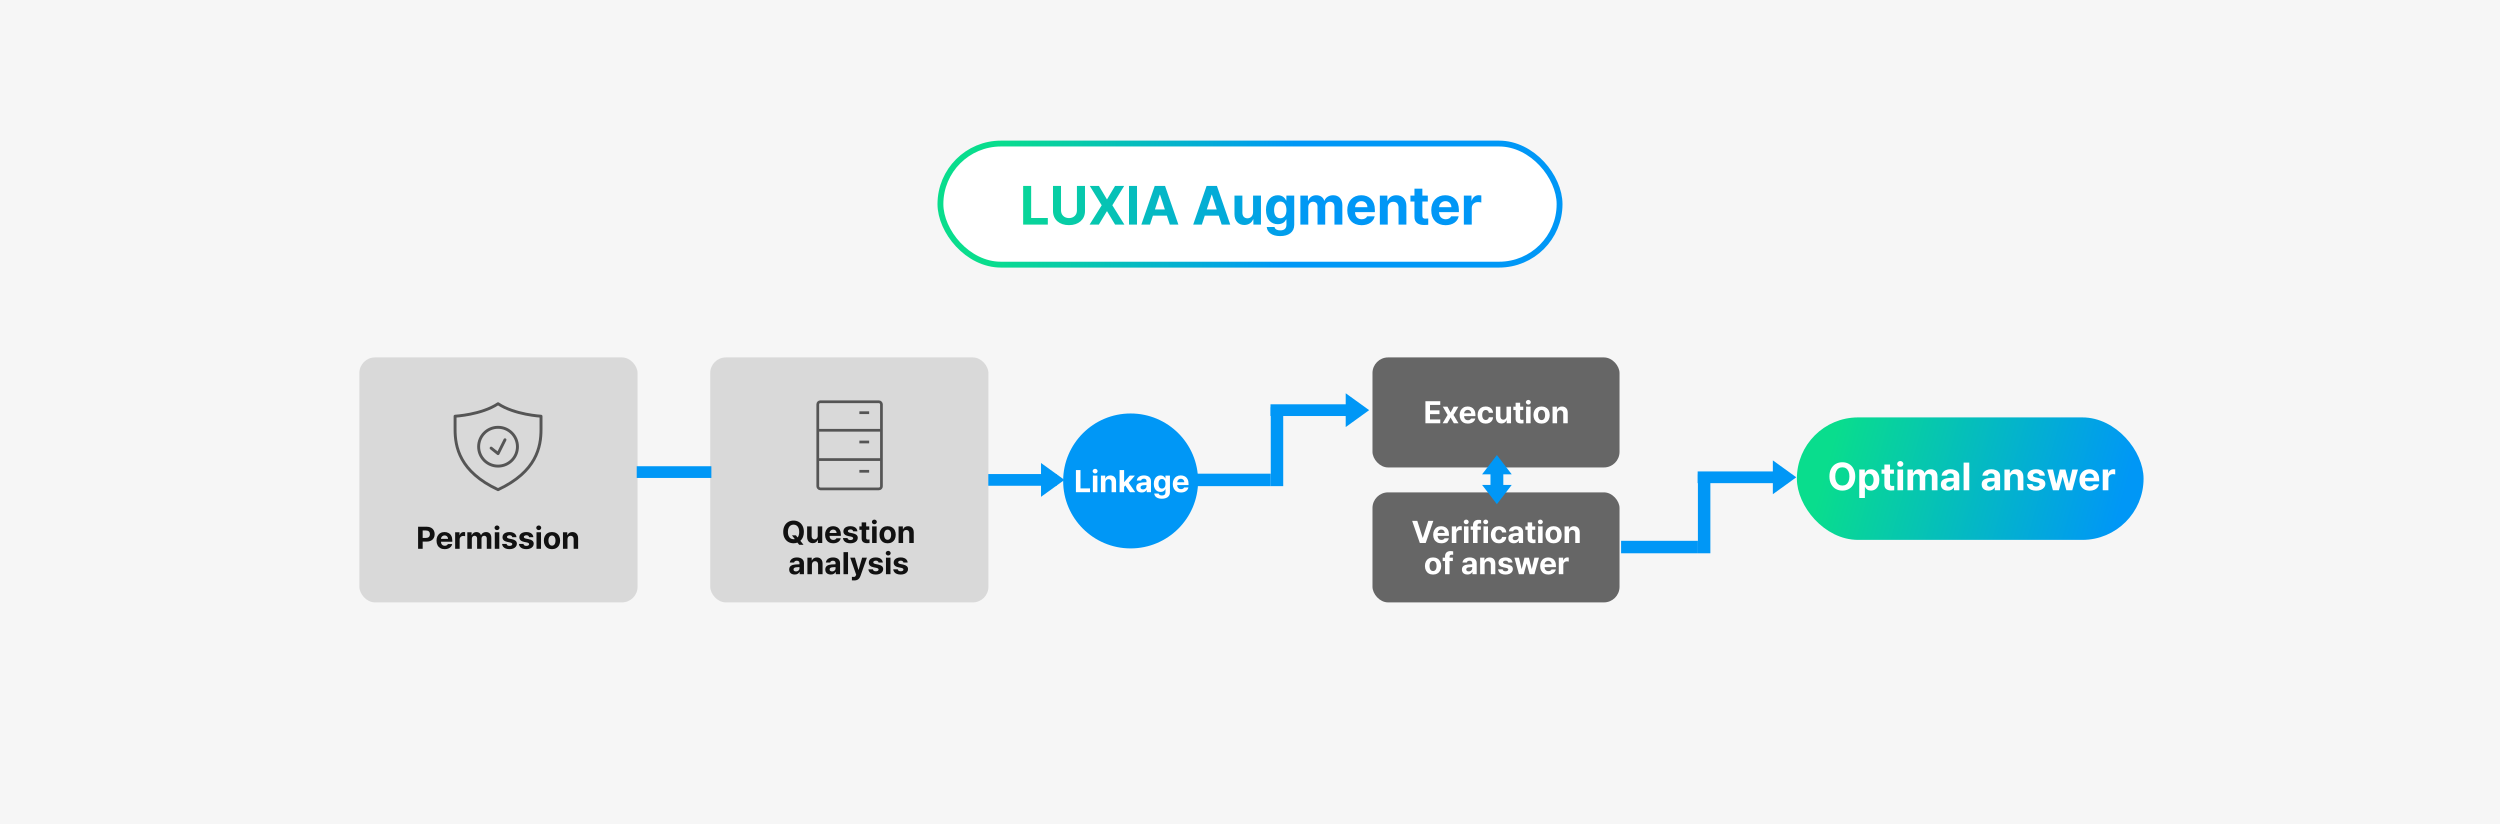 <svg width="1280" height="422" viewBox="0 0 1280 422" fill="none" xmlns="http://www.w3.org/2000/svg">
<rect width="1280" height="422" fill="#F6F6F6"/>
<rect x="702.713" y="183" width="126.49" height="56.336" rx="8" fill="#666666"/>
<path d="M729.814 205.401H737.408V207.338H732.158V210.088H737.018V212.026H732.158V214.776H737.424V216.713H729.814V205.401ZM742.689 211.213L744.299 208.229H746.689L744.205 212.463L746.752 216.713H744.377L742.689 213.76L741.033 216.713H738.627L741.158 212.463L738.721 208.229H741.111L742.689 211.213ZM751.533 216.885C750.674 216.885 749.929 216.708 749.299 216.354C748.674 216 748.192 215.495 747.854 214.838C747.515 214.177 747.346 213.401 747.346 212.51C747.346 211.64 747.512 210.875 747.846 210.213C748.184 209.547 748.663 209.031 749.283 208.667C749.903 208.302 750.622 208.12 751.439 208.12C752.2 208.12 752.88 208.281 753.479 208.604C754.083 208.922 754.557 209.403 754.9 210.049C755.249 210.695 755.424 211.484 755.424 212.417V213.073H749.627C749.627 213.495 749.705 213.862 749.861 214.174C750.023 214.487 750.249 214.729 750.541 214.901C750.838 215.068 751.184 215.151 751.58 215.151C751.96 215.151 752.288 215.075 752.564 214.924C752.84 214.768 753.038 214.557 753.158 214.292H755.361C755.252 214.812 755.028 215.268 754.689 215.659C754.351 216.049 753.911 216.351 753.369 216.565C752.833 216.778 752.221 216.885 751.533 216.885ZM753.236 211.62C753.236 211.281 753.161 210.979 753.01 210.713C752.864 210.443 752.658 210.232 752.393 210.081C752.127 209.93 751.825 209.854 751.486 209.854C751.143 209.854 750.83 209.932 750.549 210.088C750.273 210.245 750.051 210.458 749.885 210.729C749.723 211 749.637 211.297 749.627 211.62H753.236ZM760.689 216.885C759.84 216.885 759.101 216.7 758.471 216.331C757.846 215.961 757.367 215.445 757.033 214.784C756.7 214.122 756.533 213.359 756.533 212.495C756.533 211.63 756.7 210.87 757.033 210.213C757.372 209.552 757.854 209.039 758.479 208.674C759.109 208.305 759.846 208.12 760.689 208.12C761.413 208.12 762.054 208.252 762.611 208.518C763.169 208.784 763.606 209.161 763.924 209.651C764.247 210.135 764.424 210.698 764.455 211.338H762.283C762.21 210.906 762.038 210.562 761.768 210.307C761.497 210.047 761.148 209.917 760.721 209.917C760.351 209.917 760.025 210.018 759.744 210.221C759.468 210.419 759.255 210.711 759.104 211.096C758.952 211.482 758.877 211.937 758.877 212.463C758.877 213.005 758.952 213.469 759.104 213.854C759.255 214.239 759.468 214.534 759.744 214.737C760.02 214.94 760.346 215.042 760.721 215.042C761.132 215.042 761.479 214.919 761.76 214.674C762.041 214.43 762.215 214.083 762.283 213.635H764.455C764.419 214.276 764.244 214.841 763.932 215.331C763.619 215.82 763.184 216.203 762.627 216.479C762.075 216.75 761.429 216.885 760.689 216.885ZM771.33 208.229H773.643V216.713H771.424V215.182H771.33C771.127 215.687 770.801 216.088 770.354 216.385C769.911 216.677 769.377 216.823 768.752 216.823C768.184 216.823 767.684 216.695 767.252 216.44C766.825 216.185 766.492 215.818 766.252 215.338C766.012 214.854 765.893 214.286 765.893 213.635V208.229H768.205V213.229C768.205 213.729 768.338 214.127 768.604 214.424C768.874 214.721 769.236 214.87 769.689 214.87C769.981 214.87 770.252 214.802 770.502 214.667C770.752 214.526 770.952 214.323 771.104 214.057C771.255 213.792 771.33 213.474 771.33 213.104V208.229ZM779.908 209.963H778.314V214.104C778.314 214.417 778.382 214.635 778.518 214.76C778.653 214.885 778.851 214.953 779.111 214.963C779.445 214.963 779.752 214.948 780.033 214.917V216.745C779.757 216.797 779.346 216.823 778.799 216.823C777.929 216.823 777.244 216.622 776.744 216.221C776.244 215.82 775.997 215.224 776.002 214.432V209.963H774.83V208.229H776.002V206.198H778.314V208.229H779.908V209.963ZM781.361 208.229H783.674V216.713H781.361V208.229ZM782.518 207.12C782.288 207.12 782.075 207.068 781.877 206.963C781.684 206.854 781.531 206.711 781.416 206.534C781.307 206.351 781.252 206.156 781.252 205.948C781.252 205.734 781.307 205.536 781.416 205.354C781.531 205.172 781.684 205.028 781.877 204.924C782.075 204.815 782.288 204.76 782.518 204.76C782.742 204.76 782.95 204.815 783.143 204.924C783.335 205.028 783.486 205.172 783.596 205.354C783.71 205.536 783.768 205.734 783.768 205.948C783.768 206.156 783.71 206.351 783.596 206.534C783.486 206.711 783.335 206.854 783.143 206.963C782.95 207.068 782.742 207.12 782.518 207.12ZM789.283 216.885C788.439 216.885 787.705 216.703 787.08 216.338C786.455 215.974 785.973 215.461 785.635 214.799C785.296 214.133 785.127 213.364 785.127 212.495C785.127 211.625 785.294 210.859 785.627 210.198C785.965 209.536 786.447 209.026 787.072 208.667C787.702 208.302 788.439 208.12 789.283 208.12C790.127 208.12 790.864 208.302 791.494 208.667C792.124 209.026 792.609 209.536 792.947 210.198C793.286 210.859 793.455 211.625 793.455 212.495C793.455 213.364 793.286 214.133 792.947 214.799C792.609 215.461 792.124 215.974 791.494 216.338C790.864 216.703 790.127 216.885 789.283 216.885ZM789.299 215.088C789.684 215.088 790.012 214.979 790.283 214.76C790.554 214.536 790.757 214.229 790.893 213.838C791.028 213.448 791.096 213 791.096 212.495C791.096 211.989 791.028 211.542 790.893 211.151C790.757 210.755 790.554 210.445 790.283 210.221C790.012 209.997 789.684 209.885 789.299 209.885C788.908 209.885 788.575 209.997 788.299 210.221C788.028 210.445 787.822 210.755 787.682 211.151C787.541 211.542 787.471 211.989 787.471 212.495C787.471 212.995 787.541 213.443 787.682 213.838C787.822 214.229 788.028 214.536 788.299 214.76C788.575 214.979 788.908 215.088 789.299 215.088ZM797.221 216.713H794.908V208.229H797.111V209.713H797.205C797.403 209.213 797.723 208.823 798.166 208.542C798.609 208.26 799.137 208.12 799.752 208.12C800.34 208.12 800.856 208.247 801.299 208.502C801.742 208.758 802.083 209.127 802.322 209.612C802.562 210.091 802.679 210.656 802.674 211.307V216.713H800.377V211.713C800.377 211.193 800.242 210.784 799.971 210.487C799.7 210.19 799.325 210.042 798.846 210.042C798.351 210.042 797.955 210.198 797.658 210.51C797.367 210.823 797.221 211.255 797.221 211.807V216.713Z" fill="white"/>
<rect x="702.713" y="252.091" width="126.49" height="56.336" rx="8" fill="#666666"/>
<path d="M728.4 275.312H728.51L731.275 266.688H733.869L729.963 278H726.947L723.025 266.688H725.65L728.4 275.312ZM737.979 278.172C737.119 278.172 736.374 277.995 735.744 277.641C735.119 277.286 734.637 276.781 734.299 276.125C733.96 275.464 733.791 274.688 733.791 273.797C733.791 272.927 733.958 272.161 734.291 271.5C734.63 270.833 735.109 270.318 735.729 269.953C736.348 269.589 737.067 269.406 737.885 269.406C738.645 269.406 739.325 269.568 739.924 269.891C740.528 270.208 741.002 270.69 741.346 271.336C741.695 271.982 741.869 272.771 741.869 273.703V274.359H736.072C736.072 274.781 736.15 275.148 736.307 275.461C736.468 275.773 736.695 276.016 736.986 276.188C737.283 276.354 737.63 276.438 738.025 276.438C738.406 276.438 738.734 276.362 739.01 276.211C739.286 276.055 739.484 275.844 739.604 275.578H741.807C741.697 276.099 741.473 276.555 741.135 276.945C740.796 277.336 740.356 277.638 739.814 277.852C739.278 278.065 738.666 278.172 737.979 278.172ZM739.682 272.906C739.682 272.568 739.606 272.266 739.455 272C739.309 271.729 739.104 271.518 738.838 271.367C738.572 271.216 738.27 271.141 737.932 271.141C737.588 271.141 737.275 271.219 736.994 271.375C736.718 271.531 736.497 271.745 736.33 272.016C736.169 272.286 736.083 272.583 736.072 272.906H739.682ZM743.322 269.516H745.557V270.984H745.65C745.801 270.469 746.059 270.076 746.424 269.805C746.788 269.529 747.213 269.391 747.697 269.391C747.963 269.391 748.208 269.417 748.432 269.469V271.531C748.317 271.5 748.163 271.471 747.971 271.445C747.778 271.419 747.604 271.406 747.447 271.406C747.104 271.406 746.794 271.482 746.518 271.633C746.242 271.784 746.025 271.995 745.869 272.266C745.713 272.531 745.635 272.833 745.635 273.172V278H743.322V269.516ZM749.557 269.516H751.869V278H749.557V269.516ZM750.713 268.406C750.484 268.406 750.27 268.354 750.072 268.25C749.88 268.141 749.726 267.997 749.611 267.82C749.502 267.638 749.447 267.443 749.447 267.234C749.447 267.021 749.502 266.823 749.611 266.641C749.726 266.458 749.88 266.315 750.072 266.211C750.27 266.102 750.484 266.047 750.713 266.047C750.937 266.047 751.145 266.102 751.338 266.211C751.531 266.315 751.682 266.458 751.791 266.641C751.906 266.823 751.963 267.021 751.963 267.234C751.963 267.443 751.906 267.638 751.791 267.82C751.682 267.997 751.531 268.141 751.338 268.25C751.145 268.354 750.937 268.406 750.713 268.406ZM758.182 271.25H756.494V278H754.182V271.25H752.979V269.516H754.182V268.875C754.182 268 754.429 267.328 754.924 266.859C755.419 266.391 756.098 266.156 756.963 266.156C757.473 266.156 757.932 266.203 758.338 266.297V268.047C758.01 268.016 757.775 268 757.635 268C757.255 268 756.968 268.081 756.775 268.242C756.588 268.404 756.494 268.656 756.494 269V269.516H758.182V271.25ZM759.541 269.516H761.854V278H759.541V269.516ZM760.697 268.406C760.468 268.406 760.255 268.354 760.057 268.25C759.864 268.141 759.71 267.997 759.596 267.82C759.486 267.638 759.432 267.443 759.432 267.234C759.432 267.021 759.486 266.823 759.596 266.641C759.71 266.458 759.864 266.315 760.057 266.211C760.255 266.102 760.468 266.047 760.697 266.047C760.921 266.047 761.13 266.102 761.322 266.211C761.515 266.315 761.666 266.458 761.775 266.641C761.89 266.823 761.947 267.021 761.947 267.234C761.947 267.443 761.89 267.638 761.775 267.82C761.666 267.997 761.515 268.141 761.322 268.25C761.13 268.354 760.921 268.406 760.697 268.406ZM767.463 278.172C766.614 278.172 765.874 277.987 765.244 277.617C764.619 277.247 764.14 276.732 763.807 276.07C763.473 275.409 763.307 274.646 763.307 273.781C763.307 272.917 763.473 272.156 763.807 271.5C764.145 270.839 764.627 270.326 765.252 269.961C765.882 269.591 766.619 269.406 767.463 269.406C768.187 269.406 768.827 269.539 769.385 269.805C769.942 270.07 770.38 270.448 770.697 270.938C771.02 271.422 771.197 271.984 771.229 272.625H769.057C768.984 272.193 768.812 271.849 768.541 271.594C768.27 271.333 767.921 271.203 767.494 271.203C767.124 271.203 766.799 271.305 766.518 271.508C766.242 271.706 766.028 271.997 765.877 272.383C765.726 272.768 765.65 273.224 765.65 273.75C765.65 274.292 765.726 274.755 765.877 275.141C766.028 275.526 766.242 275.82 766.518 276.023C766.794 276.227 767.119 276.328 767.494 276.328C767.906 276.328 768.252 276.206 768.533 275.961C768.814 275.716 768.989 275.37 769.057 274.922H771.229C771.192 275.562 771.018 276.128 770.705 276.617C770.393 277.107 769.958 277.49 769.4 277.766C768.848 278.036 768.202 278.172 767.463 278.172ZM772.26 275.625C772.26 274.75 772.554 274.109 773.143 273.703C773.731 273.297 774.489 273.068 775.416 273.016C775.989 272.979 776.692 272.943 777.525 272.906V272.219C777.515 271.865 777.393 271.589 777.158 271.391C776.924 271.193 776.593 271.094 776.166 271.094C775.781 271.094 775.465 271.177 775.221 271.344C774.976 271.51 774.822 271.74 774.76 272.031H772.557C772.604 271.531 772.775 271.083 773.072 270.688C773.374 270.292 773.794 269.979 774.33 269.75C774.867 269.521 775.499 269.406 776.229 269.406C776.874 269.406 777.468 269.508 778.01 269.711C778.557 269.914 778.994 270.232 779.322 270.664C779.656 271.091 779.822 271.63 779.822 272.281V278H777.635V276.828H777.572C777.348 277.24 777.028 277.565 776.611 277.805C776.2 278.039 775.692 278.156 775.088 278.156C774.536 278.156 774.046 278.062 773.619 277.875C773.197 277.682 772.864 277.396 772.619 277.016C772.38 276.635 772.26 276.172 772.26 275.625ZM774.479 275.562C774.479 275.88 774.593 276.128 774.822 276.305C775.057 276.477 775.364 276.562 775.744 276.562C776.088 276.562 776.395 276.492 776.666 276.352C776.942 276.211 777.156 276.018 777.307 275.773C777.458 275.529 777.531 275.26 777.525 274.969V274.352C777.281 274.357 776.979 274.37 776.619 274.391C776.26 274.411 775.984 274.432 775.791 274.453C775.385 274.495 775.064 274.609 774.83 274.797C774.596 274.984 774.479 275.24 774.479 275.562ZM786.057 271.25H784.463V275.391C784.463 275.703 784.531 275.922 784.666 276.047C784.801 276.172 784.999 276.24 785.26 276.25C785.593 276.25 785.9 276.234 786.182 276.203V278.031C785.906 278.083 785.494 278.109 784.947 278.109C784.077 278.109 783.393 277.909 782.893 277.508C782.393 277.107 782.145 276.51 782.15 275.719V271.25H780.979V269.516H782.15V267.484H784.463V269.516H786.057V271.25ZM787.51 269.516H789.822V278H787.51V269.516ZM788.666 268.406C788.437 268.406 788.223 268.354 788.025 268.25C787.833 268.141 787.679 267.997 787.564 267.82C787.455 267.638 787.4 267.443 787.4 267.234C787.4 267.021 787.455 266.823 787.564 266.641C787.679 266.458 787.833 266.315 788.025 266.211C788.223 266.102 788.437 266.047 788.666 266.047C788.89 266.047 789.098 266.102 789.291 266.211C789.484 266.315 789.635 266.458 789.744 266.641C789.859 266.823 789.916 267.021 789.916 267.234C789.916 267.443 789.859 267.638 789.744 267.82C789.635 267.997 789.484 268.141 789.291 268.25C789.098 268.354 788.89 268.406 788.666 268.406ZM795.432 278.172C794.588 278.172 793.854 277.99 793.229 277.625C792.604 277.26 792.122 276.747 791.783 276.086C791.445 275.419 791.275 274.651 791.275 273.781C791.275 272.911 791.442 272.146 791.775 271.484C792.114 270.823 792.596 270.312 793.221 269.953C793.851 269.589 794.588 269.406 795.432 269.406C796.275 269.406 797.012 269.589 797.643 269.953C798.273 270.312 798.757 270.823 799.096 271.484C799.434 272.146 799.604 272.911 799.604 273.781C799.604 274.651 799.434 275.419 799.096 276.086C798.757 276.747 798.273 277.26 797.643 277.625C797.012 277.99 796.275 278.172 795.432 278.172ZM795.447 276.375C795.833 276.375 796.161 276.266 796.432 276.047C796.702 275.823 796.906 275.516 797.041 275.125C797.176 274.734 797.244 274.286 797.244 273.781C797.244 273.276 797.176 272.828 797.041 272.438C796.906 272.042 796.702 271.732 796.432 271.508C796.161 271.284 795.833 271.172 795.447 271.172C795.057 271.172 794.723 271.284 794.447 271.508C794.176 271.732 793.971 272.042 793.83 272.438C793.689 272.828 793.619 273.276 793.619 273.781C793.619 274.281 793.689 274.729 793.83 275.125C793.971 275.516 794.176 275.823 794.447 276.047C794.723 276.266 795.057 276.375 795.447 276.375ZM803.369 278H801.057V269.516H803.26V271H803.354C803.551 270.5 803.872 270.109 804.314 269.828C804.757 269.547 805.286 269.406 805.9 269.406C806.489 269.406 807.005 269.534 807.447 269.789C807.89 270.044 808.231 270.414 808.471 270.898C808.71 271.378 808.827 271.943 808.822 272.594V278H806.525V273C806.525 272.479 806.39 272.07 806.119 271.773C805.848 271.477 805.473 271.328 804.994 271.328C804.499 271.328 804.104 271.484 803.807 271.797C803.515 272.109 803.369 272.542 803.369 273.094V278ZM733.721 294.172C732.877 294.172 732.143 293.99 731.518 293.625C730.893 293.26 730.411 292.747 730.072 292.086C729.734 291.419 729.564 290.651 729.564 289.781C729.564 288.911 729.731 288.146 730.064 287.484C730.403 286.823 730.885 286.312 731.51 285.953C732.14 285.589 732.877 285.406 733.721 285.406C734.564 285.406 735.301 285.589 735.932 285.953C736.562 286.312 737.046 286.823 737.385 287.484C737.723 288.146 737.893 288.911 737.893 289.781C737.893 290.651 737.723 291.419 737.385 292.086C737.046 292.747 736.562 293.26 735.932 293.625C735.301 293.99 734.564 294.172 733.721 294.172ZM733.736 292.375C734.122 292.375 734.45 292.266 734.721 292.047C734.992 291.823 735.195 291.516 735.33 291.125C735.465 290.734 735.533 290.286 735.533 289.781C735.533 289.276 735.465 288.828 735.33 288.438C735.195 288.042 734.992 287.732 734.721 287.508C734.45 287.284 734.122 287.172 733.736 287.172C733.346 287.172 733.012 287.284 732.736 287.508C732.465 287.732 732.26 288.042 732.119 288.438C731.979 288.828 731.908 289.276 731.908 289.781C731.908 290.281 731.979 290.729 732.119 291.125C732.26 291.516 732.465 291.823 732.736 292.047C733.012 292.266 733.346 292.375 733.736 292.375ZM743.861 287.25H742.174V294H739.861V287.25H738.658V285.516H739.861V284.875C739.861 284 740.109 283.328 740.604 282.859C741.098 282.391 741.778 282.156 742.643 282.156C743.153 282.156 743.611 282.203 744.018 282.297V284.047C743.689 284.016 743.455 284 743.314 284C742.934 284 742.648 284.081 742.455 284.242C742.268 284.404 742.174 284.656 742.174 285V285.516H743.861V287.25ZM748.502 291.625C748.502 290.75 748.796 290.109 749.385 289.703C749.973 289.297 750.731 289.068 751.658 289.016C752.231 288.979 752.934 288.943 753.768 288.906V288.219C753.757 287.865 753.635 287.589 753.4 287.391C753.166 287.193 752.835 287.094 752.408 287.094C752.023 287.094 751.708 287.177 751.463 287.344C751.218 287.51 751.064 287.74 751.002 288.031H748.799C748.846 287.531 749.018 287.083 749.314 286.688C749.617 286.292 750.036 285.979 750.572 285.75C751.109 285.521 751.742 285.406 752.471 285.406C753.117 285.406 753.71 285.508 754.252 285.711C754.799 285.914 755.236 286.232 755.564 286.664C755.898 287.091 756.064 287.63 756.064 288.281V294H753.877V292.828H753.814C753.59 293.24 753.27 293.565 752.854 293.805C752.442 294.039 751.934 294.156 751.33 294.156C750.778 294.156 750.288 294.062 749.861 293.875C749.439 293.682 749.106 293.396 748.861 293.016C748.622 292.635 748.502 292.172 748.502 291.625ZM750.721 291.562C750.721 291.88 750.835 292.128 751.064 292.305C751.299 292.477 751.606 292.562 751.986 292.562C752.33 292.562 752.637 292.492 752.908 292.352C753.184 292.211 753.398 292.018 753.549 291.773C753.7 291.529 753.773 291.26 753.768 290.969V290.352C753.523 290.357 753.221 290.37 752.861 290.391C752.502 290.411 752.226 290.432 752.033 290.453C751.627 290.495 751.307 290.609 751.072 290.797C750.838 290.984 750.721 291.24 750.721 291.562ZM760.143 294H757.83V285.516H760.033V287H760.127C760.325 286.5 760.645 286.109 761.088 285.828C761.531 285.547 762.059 285.406 762.674 285.406C763.262 285.406 763.778 285.534 764.221 285.789C764.663 286.044 765.005 286.414 765.244 286.898C765.484 287.378 765.601 287.943 765.596 288.594V294H763.299V289C763.299 288.479 763.163 288.07 762.893 287.773C762.622 287.477 762.247 287.328 761.768 287.328C761.273 287.328 760.877 287.484 760.58 287.797C760.288 288.109 760.143 288.542 760.143 289.094V294ZM772.236 288.031C772.189 287.734 772.041 287.497 771.791 287.32C771.541 287.138 771.226 287.047 770.846 287.047C770.596 287.047 770.369 287.086 770.166 287.164C769.968 287.237 769.812 287.341 769.697 287.477C769.583 287.607 769.528 287.755 769.533 287.922C769.518 288.323 769.882 288.604 770.627 288.766L772.143 289.078C772.965 289.25 773.577 289.523 773.979 289.898C774.385 290.273 774.59 290.766 774.596 291.375C774.59 291.927 774.429 292.414 774.111 292.836C773.799 293.258 773.359 293.586 772.791 293.82C772.223 294.055 771.57 294.172 770.83 294.172C770.075 294.172 769.421 294.065 768.869 293.852C768.317 293.633 767.882 293.323 767.564 292.922C767.252 292.516 767.064 292.036 767.002 291.484H769.33C769.382 291.818 769.538 292.07 769.799 292.242C770.059 292.414 770.403 292.5 770.83 292.5C771.252 292.5 771.59 292.419 771.846 292.258C772.106 292.096 772.236 291.88 772.236 291.609C772.236 291.391 772.143 291.214 771.955 291.078C771.773 290.938 771.481 290.823 771.08 290.734L769.674 290.453C768.872 290.297 768.262 290.013 767.846 289.602C767.429 289.19 767.226 288.672 767.236 288.047C767.231 287.51 767.374 287.044 767.666 286.648C767.958 286.247 768.374 285.94 768.916 285.727C769.458 285.513 770.09 285.406 770.814 285.406C771.518 285.406 772.132 285.513 772.658 285.727C773.184 285.94 773.596 286.245 773.893 286.641C774.195 287.031 774.367 287.495 774.408 288.031H772.236ZM775.377 285.516H777.721L779.049 291.25H779.127L780.518 285.516H782.814L784.221 291.219H784.299L785.611 285.516H787.955L785.627 294H783.189L781.721 288.609H781.611L780.143 294H777.689L775.377 285.516ZM792.752 294.172C791.893 294.172 791.148 293.995 790.518 293.641C789.893 293.286 789.411 292.781 789.072 292.125C788.734 291.464 788.564 290.688 788.564 289.797C788.564 288.927 788.731 288.161 789.064 287.5C789.403 286.833 789.882 286.318 790.502 285.953C791.122 285.589 791.84 285.406 792.658 285.406C793.419 285.406 794.098 285.568 794.697 285.891C795.301 286.208 795.775 286.69 796.119 287.336C796.468 287.982 796.643 288.771 796.643 289.703V290.359H790.846C790.846 290.781 790.924 291.148 791.08 291.461C791.242 291.773 791.468 292.016 791.76 292.188C792.057 292.354 792.403 292.438 792.799 292.438C793.179 292.438 793.507 292.362 793.783 292.211C794.059 292.055 794.257 291.844 794.377 291.578H796.58C796.471 292.099 796.247 292.555 795.908 292.945C795.57 293.336 795.13 293.638 794.588 293.852C794.051 294.065 793.439 294.172 792.752 294.172ZM794.455 288.906C794.455 288.568 794.38 288.266 794.229 288C794.083 287.729 793.877 287.518 793.611 287.367C793.346 287.216 793.044 287.141 792.705 287.141C792.361 287.141 792.049 287.219 791.768 287.375C791.492 287.531 791.27 287.745 791.104 288.016C790.942 288.286 790.856 288.583 790.846 288.906H794.455ZM798.096 285.516H800.33V286.984H800.424C800.575 286.469 800.833 286.076 801.197 285.805C801.562 285.529 801.986 285.391 802.471 285.391C802.736 285.391 802.981 285.417 803.205 285.469V287.531C803.09 287.5 802.937 287.471 802.744 287.445C802.551 287.419 802.377 287.406 802.221 287.406C801.877 287.406 801.567 287.482 801.291 287.633C801.015 287.784 800.799 287.995 800.643 288.266C800.486 288.531 800.408 288.833 800.408 289.172V294H798.096V285.516Z" fill="white"/>
<rect x="920" y="213.713" width="177.51" height="62.713" rx="31.357" fill="url(#paint0_linear_301_8301)"/>
<path d="M949.881 243.93C949.881 245.427 949.594 246.726 949.021 247.826C948.449 248.92 947.661 249.757 946.658 250.336C945.662 250.909 944.536 251.195 943.279 251.195C942.016 251.195 940.883 250.906 939.881 250.326C938.878 249.747 938.09 248.91 937.518 247.816C936.945 246.716 936.658 245.421 936.658 243.93C936.658 242.432 936.945 241.137 937.518 240.043C938.09 238.943 938.878 238.106 939.881 237.533C940.883 236.954 942.016 236.664 943.279 236.664C944.536 236.664 945.662 236.954 946.658 237.533C947.661 238.106 948.449 238.943 949.021 240.043C949.594 241.137 949.881 242.432 949.881 243.93ZM946.893 243.93C946.893 242.934 946.743 242.087 946.443 241.391C946.15 240.694 945.734 240.167 945.193 239.809C944.653 239.444 944.015 239.262 943.279 239.262C942.544 239.262 941.902 239.444 941.355 239.809C940.815 240.167 940.395 240.697 940.096 241.4C939.796 242.097 939.646 242.94 939.646 243.93C939.646 244.919 939.796 245.766 940.096 246.469C940.395 247.165 940.815 247.696 941.355 248.061C941.902 248.419 942.544 248.598 943.279 248.598C944.015 248.598 944.653 248.419 945.193 248.061C945.734 247.696 946.15 247.165 946.443 246.469C946.743 245.772 946.893 244.926 946.893 243.93ZM951.932 240.395H954.783V242.172H954.9C955.141 241.638 955.506 241.186 955.994 240.814C956.482 240.443 957.127 240.258 957.928 240.258C958.729 240.258 959.454 240.466 960.105 240.883C960.757 241.293 961.271 241.908 961.648 242.729C962.033 243.542 962.225 244.535 962.225 245.707C962.225 246.853 962.036 247.839 961.658 248.666C961.287 249.486 960.776 250.111 960.125 250.541C959.48 250.964 958.748 251.176 957.928 251.176C957.14 251.176 956.499 250.997 956.004 250.639C955.516 250.274 955.148 249.828 954.9 249.301H954.822V254.984H951.932V240.395ZM954.764 245.688C954.764 246.326 954.852 246.885 955.027 247.367C955.203 247.842 955.46 248.214 955.799 248.48C956.137 248.741 956.541 248.871 957.01 248.871C957.732 248.871 958.289 248.581 958.68 248.002C959.077 247.423 959.275 246.651 959.275 245.688C959.275 244.737 959.077 243.979 958.68 243.412C958.289 242.846 957.732 242.562 957.01 242.562C956.294 242.562 955.74 242.842 955.35 243.402C954.959 243.956 954.764 244.717 954.764 245.688ZM969.686 242.562H967.693V247.738C967.693 248.129 967.778 248.402 967.947 248.559C968.117 248.715 968.364 248.799 968.689 248.812C969.106 248.812 969.49 248.793 969.842 248.754V251.039C969.497 251.104 968.982 251.137 968.299 251.137C967.212 251.137 966.355 250.886 965.73 250.385C965.105 249.883 964.796 249.138 964.803 248.148V242.562H963.338V240.395H964.803V237.855H967.693V240.395H969.686V242.562ZM971.502 240.395H974.393V251H971.502V240.395ZM972.947 239.008C972.661 239.008 972.394 238.943 972.146 238.812C971.906 238.676 971.714 238.497 971.57 238.275C971.434 238.048 971.365 237.803 971.365 237.543C971.365 237.276 971.434 237.029 971.57 236.801C971.714 236.573 971.906 236.394 972.146 236.264C972.394 236.127 972.661 236.059 972.947 236.059C973.227 236.059 973.488 236.127 973.729 236.264C973.969 236.394 974.158 236.573 974.295 236.801C974.438 237.029 974.51 237.276 974.51 237.543C974.51 237.803 974.438 238.048 974.295 238.275C974.158 238.497 973.969 238.676 973.729 238.812C973.488 238.943 973.227 239.008 972.947 239.008ZM976.639 240.395H979.393V242.25H979.51C979.738 241.632 980.109 241.146 980.623 240.795C981.137 240.437 981.749 240.258 982.459 240.258C983.188 240.258 983.807 240.437 984.314 240.795C984.829 241.146 985.174 241.632 985.35 242.25H985.447C985.675 241.638 986.072 241.153 986.639 240.795C987.205 240.437 987.876 240.258 988.65 240.258C989.308 240.258 989.887 240.401 990.389 240.688C990.896 240.967 991.29 241.381 991.57 241.928C991.85 242.468 991.99 243.116 991.99 243.871V251H989.1V244.438C989.1 243.852 988.947 243.406 988.641 243.1C988.341 242.794 987.941 242.641 987.439 242.641C986.899 242.641 986.476 242.813 986.17 243.158C985.87 243.497 985.721 243.949 985.721 244.516V251H982.908V244.359C982.908 243.839 982.758 243.422 982.459 243.109C982.16 242.797 981.762 242.641 981.268 242.641C980.942 242.641 980.646 242.725 980.379 242.895C980.118 243.057 979.91 243.288 979.754 243.588C979.604 243.887 979.529 244.236 979.529 244.633V251H976.639V240.395ZM993.709 248.031C993.709 246.938 994.077 246.137 994.812 245.629C995.548 245.121 996.495 244.835 997.654 244.77C998.37 244.724 999.249 244.678 1000.29 244.633V243.773C1000.28 243.331 1000.12 242.986 999.832 242.738C999.539 242.491 999.126 242.367 998.592 242.367C998.11 242.367 997.716 242.471 997.41 242.68C997.104 242.888 996.912 243.174 996.834 243.539H994.08C994.139 242.914 994.354 242.354 994.725 241.859C995.102 241.365 995.626 240.974 996.297 240.688C996.967 240.401 997.758 240.258 998.67 240.258C999.477 240.258 1000.22 240.385 1000.9 240.639C1001.58 240.893 1002.13 241.29 1002.54 241.83C1002.95 242.364 1003.16 243.038 1003.16 243.852V251H1000.43V249.535H1000.35C1000.07 250.049 999.669 250.456 999.148 250.756C998.634 251.049 997.999 251.195 997.244 251.195C996.554 251.195 995.942 251.078 995.408 250.844C994.881 250.603 994.464 250.245 994.158 249.77C993.859 249.294 993.709 248.715 993.709 248.031ZM996.482 247.953C996.482 248.35 996.626 248.66 996.912 248.881C997.205 249.096 997.589 249.203 998.064 249.203C998.494 249.203 998.878 249.115 999.217 248.939C999.562 248.764 999.829 248.523 1000.02 248.217C1000.21 247.911 1000.3 247.576 1000.29 247.211V246.439C999.985 246.446 999.607 246.462 999.158 246.488C998.709 246.514 998.364 246.54 998.123 246.566C997.615 246.618 997.215 246.762 996.922 246.996C996.629 247.23 996.482 247.549 996.482 247.953ZM1008.26 251H1005.37V236.859H1008.26V251ZM1014.61 248.031C1014.61 246.938 1014.98 246.137 1015.71 245.629C1016.45 245.121 1017.39 244.835 1018.55 244.77C1019.27 244.724 1020.15 244.678 1021.19 244.633V243.773C1021.18 243.331 1021.02 242.986 1020.73 242.738C1020.44 242.491 1020.02 242.367 1019.49 242.367C1019.01 242.367 1018.61 242.471 1018.31 242.68C1018 242.888 1017.81 243.174 1017.73 243.539H1014.98C1015.04 242.914 1015.25 242.354 1015.62 241.859C1016 241.365 1016.52 240.974 1017.2 240.688C1017.87 240.401 1018.66 240.258 1019.57 240.258C1020.38 240.258 1021.12 240.385 1021.79 240.639C1022.48 240.893 1023.03 241.29 1023.44 241.83C1023.85 242.364 1024.06 243.038 1024.06 243.852V251H1021.33V249.535H1021.25C1020.97 250.049 1020.57 250.456 1020.05 250.756C1019.53 251.049 1018.9 251.195 1018.14 251.195C1017.45 251.195 1016.84 251.078 1016.31 250.844C1015.78 250.603 1015.36 250.245 1015.06 249.77C1014.76 249.294 1014.61 248.715 1014.61 248.031ZM1017.38 247.953C1017.38 248.35 1017.52 248.66 1017.81 248.881C1018.1 249.096 1018.49 249.203 1018.96 249.203C1019.39 249.203 1019.78 249.115 1020.12 248.939C1020.46 248.764 1020.73 248.523 1020.92 248.217C1021.1 247.911 1021.2 247.576 1021.19 247.211V246.439C1020.88 246.446 1020.51 246.462 1020.06 246.488C1019.61 246.514 1019.26 246.54 1019.02 246.566C1018.51 246.618 1018.11 246.762 1017.82 246.996C1017.53 247.23 1017.38 247.549 1017.38 247.953ZM1029.16 251H1026.27V240.395H1029.02V242.25H1029.14C1029.39 241.625 1029.79 241.137 1030.34 240.785C1030.89 240.434 1031.55 240.258 1032.32 240.258C1033.06 240.258 1033.7 240.417 1034.26 240.736C1034.81 241.055 1035.24 241.518 1035.54 242.123C1035.83 242.722 1035.98 243.428 1035.97 244.242V251H1033.1V244.75C1033.1 244.099 1032.93 243.588 1032.6 243.217C1032.26 242.846 1031.79 242.66 1031.19 242.66C1030.57 242.66 1030.08 242.855 1029.71 243.246C1029.34 243.637 1029.16 244.177 1029.16 244.867V251ZM1044.28 243.539C1044.22 243.168 1044.03 242.872 1043.72 242.65C1043.41 242.423 1043.01 242.309 1042.54 242.309C1042.22 242.309 1041.94 242.357 1041.69 242.455C1041.44 242.546 1041.24 242.676 1041.1 242.846C1040.96 243.008 1040.89 243.194 1040.9 243.402C1040.88 243.904 1041.33 244.255 1042.26 244.457L1044.16 244.848C1045.19 245.062 1045.95 245.404 1046.45 245.873C1046.96 246.342 1047.22 246.957 1047.22 247.719C1047.22 248.409 1047.02 249.018 1046.62 249.545C1046.23 250.072 1045.68 250.482 1044.97 250.775C1044.26 251.068 1043.44 251.215 1042.52 251.215C1041.57 251.215 1040.76 251.081 1040.07 250.814C1039.38 250.541 1038.83 250.154 1038.44 249.652C1038.04 249.145 1037.81 248.546 1037.73 247.855H1040.64C1040.71 248.272 1040.9 248.588 1041.23 248.803C1041.55 249.018 1041.98 249.125 1042.52 249.125C1043.04 249.125 1043.47 249.024 1043.79 248.822C1044.11 248.62 1044.28 248.35 1044.28 248.012C1044.28 247.738 1044.16 247.517 1043.92 247.348C1043.7 247.172 1043.33 247.029 1042.83 246.918L1041.07 246.566C1040.07 246.371 1039.31 246.016 1038.79 245.502C1038.27 244.988 1038.01 244.34 1038.03 243.559C1038.02 242.888 1038.2 242.305 1038.56 241.811C1038.93 241.309 1039.45 240.925 1040.12 240.658C1040.8 240.391 1041.59 240.258 1042.5 240.258C1043.38 240.258 1044.15 240.391 1044.8 240.658C1045.46 240.925 1045.97 241.306 1046.35 241.801C1046.72 242.289 1046.94 242.868 1046.99 243.539H1044.28ZM1048.2 240.395H1051.13L1052.79 247.562H1052.89L1054.63 240.395H1057.5L1059.26 247.523H1059.35L1060.99 240.395H1063.92L1061.01 251H1057.97L1056.13 244.262H1055.99L1054.16 251H1051.09L1048.2 240.395ZM1069.92 251.215C1068.85 251.215 1067.91 250.993 1067.13 250.551C1066.35 250.108 1065.74 249.477 1065.32 248.656C1064.9 247.829 1064.69 246.859 1064.69 245.746C1064.69 244.659 1064.89 243.702 1065.31 242.875C1065.73 242.042 1066.33 241.397 1067.11 240.941C1067.88 240.486 1068.78 240.258 1069.8 240.258C1070.75 240.258 1071.6 240.46 1072.35 240.863C1073.11 241.26 1073.7 241.863 1074.13 242.67C1074.57 243.477 1074.78 244.464 1074.78 245.629V246.449H1067.54C1067.54 246.977 1067.63 247.436 1067.83 247.826C1068.03 248.217 1068.32 248.52 1068.68 248.734C1069.05 248.943 1069.48 249.047 1069.98 249.047C1070.45 249.047 1070.86 248.952 1071.21 248.764C1071.55 248.568 1071.8 248.305 1071.95 247.973H1074.71C1074.57 248.624 1074.29 249.193 1073.87 249.682C1073.44 250.17 1072.89 250.548 1072.21 250.814C1071.54 251.081 1070.78 251.215 1069.92 251.215ZM1072.05 244.633C1072.05 244.21 1071.95 243.832 1071.77 243.5C1071.58 243.161 1071.33 242.898 1070.99 242.709C1070.66 242.52 1070.28 242.426 1069.86 242.426C1069.43 242.426 1069.04 242.523 1068.69 242.719C1068.34 242.914 1068.07 243.181 1067.86 243.52C1067.66 243.858 1067.55 244.229 1067.54 244.633H1072.05ZM1076.6 240.395H1079.39V242.23H1079.51C1079.7 241.586 1080.02 241.094 1080.48 240.756C1080.93 240.411 1081.46 240.238 1082.07 240.238C1082.4 240.238 1082.71 240.271 1082.99 240.336V242.914C1082.84 242.875 1082.65 242.839 1082.41 242.807C1082.17 242.774 1081.95 242.758 1081.76 242.758C1081.33 242.758 1080.94 242.852 1080.59 243.041C1080.25 243.23 1079.98 243.493 1079.78 243.832C1079.59 244.164 1079.49 244.542 1079.49 244.965V251H1076.6V240.395Z" fill="white"/>
<path fill-rule="evenodd" clip-rule="evenodd" d="M758.826 248.285L766.413 258.141L774 248.285L769.698 248.285L769.698 238L763.128 238L763.128 248.285L758.826 248.285Z" fill="#0097F6"/>
<rect x="184" y="183" width="142.434" height="125.427" rx="8" fill="#D9D9D9"/>
<path d="M214.062 269.688H218.5C219.344 269.688 220.07 269.849 220.68 270.172C221.289 270.49 221.753 270.938 222.07 271.516C222.388 272.089 222.547 272.75 222.547 273.5C222.547 274.255 222.383 274.922 222.055 275.5C221.732 276.073 221.26 276.518 220.641 276.836C220.026 277.154 219.292 277.312 218.438 277.312H216.406V281H214.062V269.688ZM218.062 275.422C218.74 275.422 219.253 275.25 219.602 274.906C219.951 274.557 220.125 274.089 220.125 273.5C220.125 272.917 219.951 272.456 219.602 272.117C219.253 271.779 218.74 271.609 218.062 271.609H216.406V275.422H218.062ZM227.688 281.172C226.828 281.172 226.083 280.995 225.453 280.641C224.828 280.286 224.346 279.781 224.008 279.125C223.669 278.464 223.5 277.688 223.5 276.797C223.5 275.927 223.667 275.161 224 274.5C224.339 273.833 224.818 273.318 225.438 272.953C226.057 272.589 226.776 272.406 227.594 272.406C228.354 272.406 229.034 272.568 229.633 272.891C230.237 273.208 230.711 273.69 231.055 274.336C231.404 274.982 231.578 275.771 231.578 276.703V277.359H225.781C225.781 277.781 225.859 278.148 226.016 278.461C226.177 278.773 226.404 279.016 226.695 279.188C226.992 279.354 227.339 279.438 227.734 279.438C228.115 279.438 228.443 279.362 228.719 279.211C228.995 279.055 229.193 278.844 229.312 278.578H231.516C231.406 279.099 231.182 279.555 230.844 279.945C230.505 280.336 230.065 280.638 229.523 280.852C228.987 281.065 228.375 281.172 227.688 281.172ZM229.391 275.906C229.391 275.568 229.315 275.266 229.164 275C229.018 274.729 228.812 274.518 228.547 274.367C228.281 274.216 227.979 274.141 227.641 274.141C227.297 274.141 226.984 274.219 226.703 274.375C226.427 274.531 226.206 274.745 226.039 275.016C225.878 275.286 225.792 275.583 225.781 275.906H229.391ZM233.031 272.516H235.266V273.984H235.359C235.51 273.469 235.768 273.076 236.133 272.805C236.497 272.529 236.922 272.391 237.406 272.391C237.672 272.391 237.917 272.417 238.141 272.469V274.531C238.026 274.5 237.872 274.471 237.68 274.445C237.487 274.419 237.312 274.406 237.156 274.406C236.812 274.406 236.503 274.482 236.227 274.633C235.951 274.784 235.734 274.995 235.578 275.266C235.422 275.531 235.344 275.833 235.344 276.172V281H233.031V272.516ZM239.266 272.516H241.469V274H241.562C241.745 273.505 242.042 273.117 242.453 272.836C242.865 272.549 243.354 272.406 243.922 272.406C244.505 272.406 245 272.549 245.406 272.836C245.818 273.117 246.094 273.505 246.234 274H246.312C246.495 273.51 246.812 273.122 247.266 272.836C247.719 272.549 248.255 272.406 248.875 272.406C249.401 272.406 249.865 272.521 250.266 272.75C250.672 272.974 250.987 273.305 251.211 273.742C251.435 274.174 251.547 274.693 251.547 275.297V281H249.234V275.75C249.234 275.281 249.112 274.924 248.867 274.68C248.628 274.435 248.307 274.312 247.906 274.312C247.474 274.312 247.135 274.451 246.891 274.727C246.651 274.997 246.531 275.359 246.531 275.812V281H244.281V275.688C244.281 275.271 244.161 274.938 243.922 274.688C243.682 274.438 243.365 274.312 242.969 274.312C242.708 274.312 242.471 274.38 242.258 274.516C242.049 274.646 241.883 274.831 241.758 275.07C241.638 275.31 241.578 275.589 241.578 275.906V281H239.266V272.516ZM253.328 272.516H255.641V281H253.328V272.516ZM254.484 271.406C254.255 271.406 254.042 271.354 253.844 271.25C253.651 271.141 253.497 270.997 253.383 270.82C253.273 270.638 253.219 270.443 253.219 270.234C253.219 270.021 253.273 269.823 253.383 269.641C253.497 269.458 253.651 269.315 253.844 269.211C254.042 269.102 254.255 269.047 254.484 269.047C254.708 269.047 254.917 269.102 255.109 269.211C255.302 269.315 255.453 269.458 255.562 269.641C255.677 269.823 255.734 270.021 255.734 270.234C255.734 270.443 255.677 270.638 255.562 270.82C255.453 270.997 255.302 271.141 255.109 271.25C254.917 271.354 254.708 271.406 254.484 271.406ZM262.281 275.031C262.234 274.734 262.086 274.497 261.836 274.32C261.586 274.138 261.271 274.047 260.891 274.047C260.641 274.047 260.414 274.086 260.211 274.164C260.013 274.237 259.857 274.341 259.742 274.477C259.628 274.607 259.573 274.755 259.578 274.922C259.562 275.323 259.927 275.604 260.672 275.766L262.188 276.078C263.01 276.25 263.622 276.523 264.023 276.898C264.43 277.273 264.635 277.766 264.641 278.375C264.635 278.927 264.474 279.414 264.156 279.836C263.844 280.258 263.404 280.586 262.836 280.82C262.268 281.055 261.615 281.172 260.875 281.172C260.12 281.172 259.466 281.065 258.914 280.852C258.362 280.633 257.927 280.323 257.609 279.922C257.297 279.516 257.109 279.036 257.047 278.484H259.375C259.427 278.818 259.583 279.07 259.844 279.242C260.104 279.414 260.448 279.5 260.875 279.5C261.297 279.5 261.635 279.419 261.891 279.258C262.151 279.096 262.281 278.88 262.281 278.609C262.281 278.391 262.188 278.214 262 278.078C261.818 277.938 261.526 277.823 261.125 277.734L259.719 277.453C258.917 277.297 258.307 277.013 257.891 276.602C257.474 276.19 257.271 275.672 257.281 275.047C257.276 274.51 257.419 274.044 257.711 273.648C258.003 273.247 258.419 272.94 258.961 272.727C259.503 272.513 260.135 272.406 260.859 272.406C261.562 272.406 262.177 272.513 262.703 272.727C263.229 272.94 263.641 273.245 263.938 273.641C264.24 274.031 264.411 274.495 264.453 275.031H262.281ZM270.906 275.031C270.859 274.734 270.711 274.497 270.461 274.32C270.211 274.138 269.896 274.047 269.516 274.047C269.266 274.047 269.039 274.086 268.836 274.164C268.638 274.237 268.482 274.341 268.367 274.477C268.253 274.607 268.198 274.755 268.203 274.922C268.188 275.323 268.552 275.604 269.297 275.766L270.812 276.078C271.635 276.25 272.247 276.523 272.648 276.898C273.055 277.273 273.26 277.766 273.266 278.375C273.26 278.927 273.099 279.414 272.781 279.836C272.469 280.258 272.029 280.586 271.461 280.82C270.893 281.055 270.24 281.172 269.5 281.172C268.745 281.172 268.091 281.065 267.539 280.852C266.987 280.633 266.552 280.323 266.234 279.922C265.922 279.516 265.734 279.036 265.672 278.484H268C268.052 278.818 268.208 279.07 268.469 279.242C268.729 279.414 269.073 279.5 269.5 279.5C269.922 279.5 270.26 279.419 270.516 279.258C270.776 279.096 270.906 278.88 270.906 278.609C270.906 278.391 270.812 278.214 270.625 278.078C270.443 277.938 270.151 277.823 269.75 277.734L268.344 277.453C267.542 277.297 266.932 277.013 266.516 276.602C266.099 276.19 265.896 275.672 265.906 275.047C265.901 274.51 266.044 274.044 266.336 273.648C266.628 273.247 267.044 272.94 267.586 272.727C268.128 272.513 268.76 272.406 269.484 272.406C270.188 272.406 270.802 272.513 271.328 272.727C271.854 272.94 272.266 273.245 272.562 273.641C272.865 274.031 273.036 274.495 273.078 275.031H270.906ZM274.688 272.516H277V281H274.688V272.516ZM275.844 271.406C275.615 271.406 275.401 271.354 275.203 271.25C275.01 271.141 274.857 270.997 274.742 270.82C274.633 270.638 274.578 270.443 274.578 270.234C274.578 270.021 274.633 269.823 274.742 269.641C274.857 269.458 275.01 269.315 275.203 269.211C275.401 269.102 275.615 269.047 275.844 269.047C276.068 269.047 276.276 269.102 276.469 269.211C276.661 269.315 276.812 269.458 276.922 269.641C277.036 269.823 277.094 270.021 277.094 270.234C277.094 270.443 277.036 270.638 276.922 270.82C276.812 270.997 276.661 271.141 276.469 271.25C276.276 271.354 276.068 271.406 275.844 271.406ZM282.609 281.172C281.766 281.172 281.031 280.99 280.406 280.625C279.781 280.26 279.299 279.747 278.961 279.086C278.622 278.419 278.453 277.651 278.453 276.781C278.453 275.911 278.62 275.146 278.953 274.484C279.292 273.823 279.773 273.312 280.398 272.953C281.029 272.589 281.766 272.406 282.609 272.406C283.453 272.406 284.19 272.589 284.82 272.953C285.451 273.312 285.935 273.823 286.273 274.484C286.612 275.146 286.781 275.911 286.781 276.781C286.781 277.651 286.612 278.419 286.273 279.086C285.935 279.747 285.451 280.26 284.82 280.625C284.19 280.99 283.453 281.172 282.609 281.172ZM282.625 279.375C283.01 279.375 283.339 279.266 283.609 279.047C283.88 278.823 284.083 278.516 284.219 278.125C284.354 277.734 284.422 277.286 284.422 276.781C284.422 276.276 284.354 275.828 284.219 275.438C284.083 275.042 283.88 274.732 283.609 274.508C283.339 274.284 283.01 274.172 282.625 274.172C282.234 274.172 281.901 274.284 281.625 274.508C281.354 274.732 281.148 275.042 281.008 275.438C280.867 275.828 280.797 276.276 280.797 276.781C280.797 277.281 280.867 277.729 281.008 278.125C281.148 278.516 281.354 278.823 281.625 279.047C281.901 279.266 282.234 279.375 282.625 279.375ZM290.547 281H288.234V272.516H290.438V274H290.531C290.729 273.5 291.049 273.109 291.492 272.828C291.935 272.547 292.464 272.406 293.078 272.406C293.667 272.406 294.182 272.534 294.625 272.789C295.068 273.044 295.409 273.414 295.648 273.898C295.888 274.378 296.005 274.943 296 275.594V281H293.703V276C293.703 275.479 293.568 275.07 293.297 274.773C293.026 274.477 292.651 274.328 292.172 274.328C291.677 274.328 291.281 274.484 290.984 274.797C290.693 275.109 290.547 275.542 290.547 276.094V281Z" fill="#111111"/>
<path d="M255 206.713C263.514 212.389 277 213.1 277 213.1V219.913C277 228.713 274.766 241.486 255 250.713C235.234 241.486 233 228.713 233 219.913V213.1C233 213.1 246.486 212.389 255 206.713Z" stroke="#555555" stroke-width="1.5" stroke-linecap="round" stroke-linejoin="round"/>
<path d="M255 238.649C260.487 238.649 264.935 234.201 264.935 228.713C264.935 223.226 260.487 218.778 255 218.778C249.513 218.778 245.064 223.226 245.064 228.713C245.064 234.201 249.513 238.649 255 238.649Z" stroke="#555555" stroke-width="1.5" stroke-linecap="round" stroke-linejoin="round"/>
<path d="M251.451 229.423L255 232.262L258.548 225.165" stroke="#555555" stroke-width="1.5" stroke-linecap="round" stroke-linejoin="round"/>
<rect x="363.637" y="183" width="142.434" height="125.427" rx="8" fill="#D9D9D9"/>
<path d="M407.492 274.078L408.352 275.188C408.628 274.865 408.836 274.466 408.977 273.992C409.122 273.513 409.195 272.964 409.195 272.344C409.195 271.547 409.076 270.87 408.836 270.312C408.602 269.755 408.268 269.333 407.836 269.047C407.404 268.755 406.893 268.609 406.305 268.609C405.716 268.609 405.203 268.755 404.766 269.047C404.333 269.333 403.997 269.758 403.758 270.32C403.518 270.878 403.398 271.552 403.398 272.344C403.398 273.135 403.518 273.812 403.758 274.375C403.997 274.932 404.333 275.357 404.766 275.648C405.203 275.935 405.716 276.078 406.305 276.078C406.518 276.078 406.734 276.057 406.953 276.016L405.477 274.078H407.492ZM411.586 272.344C411.586 273.328 411.427 274.208 411.109 274.984C410.797 275.755 410.357 276.393 409.789 276.898L411.398 278.938H409.195L408.281 277.805C407.682 278.039 407.023 278.156 406.305 278.156C405.294 278.156 404.388 277.924 403.586 277.461C402.784 276.997 402.154 276.328 401.695 275.453C401.237 274.573 401.008 273.536 401.008 272.344C401.008 271.146 401.237 270.109 401.695 269.234C402.154 268.354 402.784 267.685 403.586 267.227C404.388 266.763 405.294 266.531 406.305 266.531C407.31 266.531 408.211 266.763 409.008 267.227C409.81 267.685 410.44 268.354 410.898 269.234C411.357 270.109 411.586 271.146 411.586 272.344ZM418.68 269.516H420.992V278H418.773V276.469H418.68C418.477 276.974 418.151 277.375 417.703 277.672C417.26 277.964 416.727 278.109 416.102 278.109C415.534 278.109 415.034 277.982 414.602 277.727C414.174 277.471 413.841 277.104 413.602 276.625C413.362 276.141 413.242 275.573 413.242 274.922V269.516H415.555V274.516C415.555 275.016 415.688 275.414 415.953 275.711C416.224 276.008 416.586 276.156 417.039 276.156C417.331 276.156 417.602 276.089 417.852 275.953C418.102 275.812 418.302 275.609 418.453 275.344C418.604 275.078 418.68 274.76 418.68 274.391V269.516ZM426.633 278.172C425.773 278.172 425.029 277.995 424.398 277.641C423.773 277.286 423.292 276.781 422.953 276.125C422.615 275.464 422.445 274.688 422.445 273.797C422.445 272.927 422.612 272.161 422.945 271.5C423.284 270.833 423.763 270.318 424.383 269.953C425.003 269.589 425.721 269.406 426.539 269.406C427.299 269.406 427.979 269.568 428.578 269.891C429.182 270.208 429.656 270.69 430 271.336C430.349 271.982 430.523 272.771 430.523 273.703V274.359H424.727C424.727 274.781 424.805 275.148 424.961 275.461C425.122 275.773 425.349 276.016 425.641 276.188C425.938 276.354 426.284 276.438 426.68 276.438C427.06 276.438 427.388 276.362 427.664 276.211C427.94 276.055 428.138 275.844 428.258 275.578H430.461C430.352 276.099 430.128 276.555 429.789 276.945C429.451 277.336 429.01 277.638 428.469 277.852C427.932 278.065 427.32 278.172 426.633 278.172ZM428.336 272.906C428.336 272.568 428.26 272.266 428.109 272C427.964 271.729 427.758 271.518 427.492 271.367C427.227 271.216 426.924 271.141 426.586 271.141C426.242 271.141 425.93 271.219 425.648 271.375C425.372 271.531 425.151 271.745 424.984 272.016C424.823 272.286 424.737 272.583 424.727 272.906H428.336ZM436.82 272.031C436.773 271.734 436.625 271.497 436.375 271.32C436.125 271.138 435.81 271.047 435.43 271.047C435.18 271.047 434.953 271.086 434.75 271.164C434.552 271.237 434.396 271.341 434.281 271.477C434.167 271.607 434.112 271.755 434.117 271.922C434.102 272.323 434.466 272.604 435.211 272.766L436.727 273.078C437.549 273.25 438.161 273.523 438.562 273.898C438.969 274.273 439.174 274.766 439.18 275.375C439.174 275.927 439.013 276.414 438.695 276.836C438.383 277.258 437.943 277.586 437.375 277.82C436.807 278.055 436.154 278.172 435.414 278.172C434.659 278.172 434.005 278.065 433.453 277.852C432.901 277.633 432.466 277.323 432.148 276.922C431.836 276.516 431.648 276.036 431.586 275.484H433.914C433.966 275.818 434.122 276.07 434.383 276.242C434.643 276.414 434.987 276.5 435.414 276.5C435.836 276.5 436.174 276.419 436.43 276.258C436.69 276.096 436.82 275.88 436.82 275.609C436.82 275.391 436.727 275.214 436.539 275.078C436.357 274.938 436.065 274.823 435.664 274.734L434.258 274.453C433.456 274.297 432.846 274.013 432.43 273.602C432.013 273.19 431.81 272.672 431.82 272.047C431.815 271.51 431.958 271.044 432.25 270.648C432.542 270.247 432.958 269.94 433.5 269.727C434.042 269.513 434.674 269.406 435.398 269.406C436.102 269.406 436.716 269.513 437.242 269.727C437.768 269.94 438.18 270.245 438.477 270.641C438.779 271.031 438.951 271.495 438.992 272.031H436.82ZM445.07 271.25H443.477V275.391C443.477 275.703 443.544 275.922 443.68 276.047C443.815 276.172 444.013 276.24 444.273 276.25C444.607 276.25 444.914 276.234 445.195 276.203V278.031C444.919 278.083 444.508 278.109 443.961 278.109C443.091 278.109 442.406 277.909 441.906 277.508C441.406 277.107 441.159 276.51 441.164 275.719V271.25H439.992V269.516H441.164V267.484H443.477V269.516H445.07V271.25ZM446.523 269.516H448.836V278H446.523V269.516ZM447.68 268.406C447.451 268.406 447.237 268.354 447.039 268.25C446.846 268.141 446.693 267.997 446.578 267.82C446.469 267.638 446.414 267.443 446.414 267.234C446.414 267.021 446.469 266.823 446.578 266.641C446.693 266.458 446.846 266.315 447.039 266.211C447.237 266.102 447.451 266.047 447.68 266.047C447.904 266.047 448.112 266.102 448.305 266.211C448.497 266.315 448.648 266.458 448.758 266.641C448.872 266.823 448.93 267.021 448.93 267.234C448.93 267.443 448.872 267.638 448.758 267.82C448.648 267.997 448.497 268.141 448.305 268.25C448.112 268.354 447.904 268.406 447.68 268.406ZM454.445 278.172C453.602 278.172 452.867 277.99 452.242 277.625C451.617 277.26 451.135 276.747 450.797 276.086C450.458 275.419 450.289 274.651 450.289 273.781C450.289 272.911 450.456 272.146 450.789 271.484C451.128 270.823 451.609 270.312 452.234 269.953C452.865 269.589 453.602 269.406 454.445 269.406C455.289 269.406 456.026 269.589 456.656 269.953C457.286 270.312 457.771 270.823 458.109 271.484C458.448 272.146 458.617 272.911 458.617 273.781C458.617 274.651 458.448 275.419 458.109 276.086C457.771 276.747 457.286 277.26 456.656 277.625C456.026 277.99 455.289 278.172 454.445 278.172ZM454.461 276.375C454.846 276.375 455.174 276.266 455.445 276.047C455.716 275.823 455.919 275.516 456.055 275.125C456.19 274.734 456.258 274.286 456.258 273.781C456.258 273.276 456.19 272.828 456.055 272.438C455.919 272.042 455.716 271.732 455.445 271.508C455.174 271.284 454.846 271.172 454.461 271.172C454.07 271.172 453.737 271.284 453.461 271.508C453.19 271.732 452.984 272.042 452.844 272.438C452.703 272.828 452.633 273.276 452.633 273.781C452.633 274.281 452.703 274.729 452.844 275.125C452.984 275.516 453.19 275.823 453.461 276.047C453.737 276.266 454.07 276.375 454.461 276.375ZM462.383 278H460.07V269.516H462.273V271H462.367C462.565 270.5 462.885 270.109 463.328 269.828C463.771 269.547 464.299 269.406 464.914 269.406C465.503 269.406 466.018 269.534 466.461 269.789C466.904 270.044 467.245 270.414 467.484 270.898C467.724 271.378 467.841 271.943 467.836 272.594V278H465.539V273C465.539 272.479 465.404 272.07 465.133 271.773C464.862 271.477 464.487 271.328 464.008 271.328C463.513 271.328 463.117 271.484 462.82 271.797C462.529 272.109 462.383 272.542 462.383 273.094V278ZM404.062 291.625C404.062 290.75 404.357 290.109 404.945 289.703C405.534 289.297 406.292 289.068 407.219 289.016C407.792 288.979 408.495 288.943 409.328 288.906V288.219C409.318 287.865 409.195 287.589 408.961 287.391C408.727 287.193 408.396 287.094 407.969 287.094C407.583 287.094 407.268 287.177 407.023 287.344C406.779 287.51 406.625 287.74 406.562 288.031H404.359C404.406 287.531 404.578 287.083 404.875 286.688C405.177 286.292 405.596 285.979 406.133 285.75C406.669 285.521 407.302 285.406 408.031 285.406C408.677 285.406 409.271 285.508 409.812 285.711C410.359 285.914 410.797 286.232 411.125 286.664C411.458 287.091 411.625 287.63 411.625 288.281V294H409.438V292.828H409.375C409.151 293.24 408.831 293.565 408.414 293.805C408.003 294.039 407.495 294.156 406.891 294.156C406.339 294.156 405.849 294.062 405.422 293.875C405 293.682 404.667 293.396 404.422 293.016C404.182 292.635 404.062 292.172 404.062 291.625ZM406.281 291.562C406.281 291.88 406.396 292.128 406.625 292.305C406.859 292.477 407.167 292.562 407.547 292.562C407.891 292.562 408.198 292.492 408.469 292.352C408.745 292.211 408.958 292.018 409.109 291.773C409.26 291.529 409.333 291.26 409.328 290.969V290.352C409.083 290.357 408.781 290.37 408.422 290.391C408.062 290.411 407.786 290.432 407.594 290.453C407.188 290.495 406.867 290.609 406.633 290.797C406.398 290.984 406.281 291.24 406.281 291.562ZM415.703 294H413.391V285.516H415.594V287H415.688C415.885 286.5 416.206 286.109 416.648 285.828C417.091 285.547 417.62 285.406 418.234 285.406C418.823 285.406 419.339 285.534 419.781 285.789C420.224 286.044 420.565 286.414 420.805 286.898C421.044 287.378 421.161 287.943 421.156 288.594V294H418.859V289C418.859 288.479 418.724 288.07 418.453 287.773C418.182 287.477 417.807 287.328 417.328 287.328C416.833 287.328 416.438 287.484 416.141 287.797C415.849 288.109 415.703 288.542 415.703 289.094V294ZM422.547 291.625C422.547 290.75 422.841 290.109 423.43 289.703C424.018 289.297 424.776 289.068 425.703 289.016C426.276 288.979 426.979 288.943 427.812 288.906V288.219C427.802 287.865 427.68 287.589 427.445 287.391C427.211 287.193 426.88 287.094 426.453 287.094C426.068 287.094 425.753 287.177 425.508 287.344C425.263 287.51 425.109 287.74 425.047 288.031H422.844C422.891 287.531 423.062 287.083 423.359 286.688C423.661 286.292 424.081 285.979 424.617 285.75C425.154 285.521 425.786 285.406 426.516 285.406C427.161 285.406 427.755 285.508 428.297 285.711C428.844 285.914 429.281 286.232 429.609 286.664C429.943 287.091 430.109 287.63 430.109 288.281V294H427.922V292.828H427.859C427.635 293.24 427.315 293.565 426.898 293.805C426.487 294.039 425.979 294.156 425.375 294.156C424.823 294.156 424.333 294.062 423.906 293.875C423.484 293.682 423.151 293.396 422.906 293.016C422.667 292.635 422.547 292.172 422.547 291.625ZM424.766 291.562C424.766 291.88 424.88 292.128 425.109 292.305C425.344 292.477 425.651 292.562 426.031 292.562C426.375 292.562 426.682 292.492 426.953 292.352C427.229 292.211 427.443 292.018 427.594 291.773C427.745 291.529 427.818 291.26 427.812 290.969V290.352C427.568 290.357 427.266 290.37 426.906 290.391C426.547 290.411 426.271 290.432 426.078 290.453C425.672 290.495 425.352 290.609 425.117 290.797C424.883 290.984 424.766 291.24 424.766 291.562ZM434.188 294H431.875V282.688H434.188V294ZM437.344 297.188C436.859 297.188 436.469 297.172 436.172 297.141V295.344C436.568 295.365 436.88 295.375 437.109 295.375C437.292 295.375 437.443 295.359 437.562 295.328C437.688 295.297 437.805 295.224 437.914 295.109C438.029 294.995 438.13 294.823 438.219 294.594L438.359 294.234L435.312 285.516H437.734L439.516 291.766H439.609L441.406 285.516H443.859L440.547 294.938C440.292 295.661 439.909 296.216 439.398 296.602C438.888 296.992 438.203 297.188 437.344 297.188ZM449.828 288.031C449.781 287.734 449.633 287.497 449.383 287.32C449.133 287.138 448.818 287.047 448.438 287.047C448.188 287.047 447.961 287.086 447.758 287.164C447.56 287.237 447.404 287.341 447.289 287.477C447.174 287.607 447.12 287.755 447.125 287.922C447.109 288.323 447.474 288.604 448.219 288.766L449.734 289.078C450.557 289.25 451.169 289.523 451.57 289.898C451.977 290.273 452.182 290.766 452.188 291.375C452.182 291.927 452.021 292.414 451.703 292.836C451.391 293.258 450.951 293.586 450.383 293.82C449.815 294.055 449.161 294.172 448.422 294.172C447.667 294.172 447.013 294.065 446.461 293.852C445.909 293.633 445.474 293.323 445.156 292.922C444.844 292.516 444.656 292.036 444.594 291.484H446.922C446.974 291.818 447.13 292.07 447.391 292.242C447.651 292.414 447.995 292.5 448.422 292.5C448.844 292.5 449.182 292.419 449.438 292.258C449.698 292.096 449.828 291.88 449.828 291.609C449.828 291.391 449.734 291.214 449.547 291.078C449.365 290.938 449.073 290.823 448.672 290.734L447.266 290.453C446.464 290.297 445.854 290.013 445.438 289.602C445.021 289.19 444.818 288.672 444.828 288.047C444.823 287.51 444.966 287.044 445.258 286.648C445.549 286.247 445.966 285.94 446.508 285.727C447.049 285.513 447.682 285.406 448.406 285.406C449.109 285.406 449.724 285.513 450.25 285.727C450.776 285.94 451.188 286.245 451.484 286.641C451.786 287.031 451.958 287.495 452 288.031H449.828ZM453.609 285.516H455.922V294H453.609V285.516ZM454.766 284.406C454.536 284.406 454.323 284.354 454.125 284.25C453.932 284.141 453.779 283.997 453.664 283.82C453.555 283.638 453.5 283.443 453.5 283.234C453.5 283.021 453.555 282.823 453.664 282.641C453.779 282.458 453.932 282.315 454.125 282.211C454.323 282.102 454.536 282.047 454.766 282.047C454.99 282.047 455.198 282.102 455.391 282.211C455.583 282.315 455.734 282.458 455.844 282.641C455.958 282.823 456.016 283.021 456.016 283.234C456.016 283.443 455.958 283.638 455.844 283.82C455.734 283.997 455.583 284.141 455.391 284.25C455.198 284.354 454.99 284.406 454.766 284.406ZM462.562 288.031C462.516 287.734 462.367 287.497 462.117 287.32C461.867 287.138 461.552 287.047 461.172 287.047C460.922 287.047 460.695 287.086 460.492 287.164C460.294 287.237 460.138 287.341 460.023 287.477C459.909 287.607 459.854 287.755 459.859 287.922C459.844 288.323 460.208 288.604 460.953 288.766L462.469 289.078C463.292 289.25 463.904 289.523 464.305 289.898C464.711 290.273 464.917 290.766 464.922 291.375C464.917 291.927 464.755 292.414 464.438 292.836C464.125 293.258 463.685 293.586 463.117 293.82C462.549 294.055 461.896 294.172 461.156 294.172C460.401 294.172 459.747 294.065 459.195 293.852C458.643 293.633 458.208 293.323 457.891 292.922C457.578 292.516 457.391 292.036 457.328 291.484H459.656C459.708 291.818 459.865 292.07 460.125 292.242C460.385 292.414 460.729 292.5 461.156 292.5C461.578 292.5 461.917 292.419 462.172 292.258C462.432 292.096 462.562 291.88 462.562 291.609C462.562 291.391 462.469 291.214 462.281 291.078C462.099 290.938 461.807 290.823 461.406 290.734L460 290.453C459.198 290.297 458.589 290.013 458.172 289.602C457.755 289.19 457.552 288.672 457.562 288.047C457.557 287.51 457.701 287.044 457.992 286.648C458.284 286.247 458.701 285.94 459.242 285.727C459.784 285.513 460.417 285.406 461.141 285.406C461.844 285.406 462.458 285.513 462.984 285.727C463.51 285.94 463.922 286.245 464.219 286.641C464.521 287.031 464.693 287.495 464.734 288.031H462.562Z" fill="#111111"/>
<rect width="38.222" height="6" transform="matrix(1 0 0 -1 326 244.713)" fill="#0097F6"/>
<path d="M506 248.713H541V242.713H506V248.713Z" fill="#0097F6"/>
<path d="M545 245.713L533 237.053V254.374L545 245.713Z" fill="#0097F6"/>
<rect width="39.329" height="6.378" transform="matrix(1 0 0 -1 611.301 248.902)" fill="#0097F6"/>
<rect width="40.392" height="6.378" transform="matrix(-4.37114e-08 -1 -1 4.37114e-08 657.007 248.902)" fill="#0097F6"/>
<path d="M650.5 213H696.5V207H650.5V213Z" fill="#0097F6"/>
<path d="M701 210L689 201.34V218.66L701 210Z" fill="#0097F6"/>
<rect width="39.329" height="6.378" transform="matrix(1 0 0 -1 830 283.275)" fill="#0097F6"/>
<rect width="40.392" height="6.378" transform="matrix(-4.37114e-08 -1 -1 4.37114e-08 875.706 283.275)" fill="#0097F6"/>
<path d="M869.199 247.374H915.199V241.374H869.199V247.374Z" fill="#0097F6"/>
<path d="M919.699 244.374L907.699 235.713V253.034L919.699 244.374Z" fill="#0097F6"/>
<rect x="418.7" y="205.7" width="32.6" height="44.6" rx="1.3" stroke="#555555" stroke-width="1.4"/>
<line x1="419" y1="220.3" x2="451" y2="220.3" stroke="#555555" stroke-width="1.4"/>
<line x1="419" y1="235.3" x2="451" y2="235.3" stroke="#555555" stroke-width="1.4"/>
<line x1="440.7" y1="211.3" x2="444.3" y2="211.3" stroke="#555555" stroke-width="1.4" stroke-linecap="square"/>
<line x1="440.7" y1="226.3" x2="444.3" y2="226.3" stroke="#555555" stroke-width="1.4" stroke-linecap="square"/>
<line x1="440.7" y1="241.3" x2="444.3" y2="241.3" stroke="#555555" stroke-width="1.4" stroke-linecap="square"/>
<circle cx="578.881" cy="246.245" r="34.545" fill="#0097F6"/>
<path d="M550.867 240.688H553.211V250.062H558.086V252H550.867V240.688ZM559.555 243.516H561.867V252H559.555V243.516ZM560.711 242.406C560.482 242.406 560.268 242.354 560.07 242.25C559.878 242.141 559.724 241.997 559.609 241.82C559.5 241.638 559.445 241.443 559.445 241.234C559.445 241.021 559.5 240.823 559.609 240.641C559.724 240.458 559.878 240.315 560.07 240.211C560.268 240.102 560.482 240.047 560.711 240.047C560.935 240.047 561.143 240.102 561.336 240.211C561.529 240.315 561.68 240.458 561.789 240.641C561.904 240.823 561.961 241.021 561.961 241.234C561.961 241.443 561.904 241.638 561.789 241.82C561.68 241.997 561.529 242.141 561.336 242.25C561.143 242.354 560.935 242.406 560.711 242.406ZM565.977 252H563.664V243.516H565.867V245H565.961C566.159 244.5 566.479 244.109 566.922 243.828C567.365 243.547 567.893 243.406 568.508 243.406C569.096 243.406 569.612 243.534 570.055 243.789C570.497 244.044 570.839 244.414 571.078 244.898C571.318 245.378 571.435 245.943 571.43 246.594V252H569.133V247C569.133 246.479 568.997 246.07 568.727 245.773C568.456 245.477 568.081 245.328 567.602 245.328C567.107 245.328 566.711 245.484 566.414 245.797C566.122 246.109 565.977 246.542 565.977 247.094V252ZM573.227 240.688H575.539V246.766H575.664L578.414 243.516H581.07L577.906 247.188L581.242 252H578.523L576.188 248.547L575.539 249.281V252H573.227V240.688ZM581.742 249.625C581.742 248.75 582.036 248.109 582.625 247.703C583.214 247.297 583.971 247.068 584.898 247.016C585.471 246.979 586.174 246.943 587.008 246.906V246.219C586.997 245.865 586.875 245.589 586.641 245.391C586.406 245.193 586.076 245.094 585.648 245.094C585.263 245.094 584.948 245.177 584.703 245.344C584.458 245.51 584.305 245.74 584.242 246.031H582.039C582.086 245.531 582.258 245.083 582.555 244.688C582.857 244.292 583.276 243.979 583.812 243.75C584.349 243.521 584.982 243.406 585.711 243.406C586.357 243.406 586.951 243.508 587.492 243.711C588.039 243.914 588.477 244.232 588.805 244.664C589.138 245.091 589.305 245.63 589.305 246.281V252H587.117V250.828H587.055C586.831 251.24 586.51 251.565 586.094 251.805C585.682 252.039 585.174 252.156 584.57 252.156C584.018 252.156 583.529 252.062 583.102 251.875C582.68 251.682 582.346 251.396 582.102 251.016C581.862 250.635 581.742 250.172 581.742 249.625ZM583.961 249.562C583.961 249.88 584.076 250.128 584.305 250.305C584.539 250.477 584.846 250.562 585.227 250.562C585.57 250.562 585.878 250.492 586.148 250.352C586.424 250.211 586.638 250.018 586.789 249.773C586.94 249.529 587.013 249.26 587.008 248.969V248.352C586.763 248.357 586.461 248.37 586.102 248.391C585.742 248.411 585.466 248.432 585.273 248.453C584.867 248.495 584.547 248.609 584.312 248.797C584.078 248.984 583.961 249.24 583.961 249.562ZM594.883 255.359C594.112 255.359 593.44 255.25 592.867 255.031C592.294 254.812 591.844 254.503 591.516 254.102C591.193 253.706 591.008 253.24 590.961 252.703H593.242C593.305 253.031 593.482 253.276 593.773 253.438C594.07 253.604 594.456 253.688 594.93 253.688C595.497 253.688 595.938 253.555 596.25 253.289C596.568 253.029 596.727 252.615 596.727 252.047V250.5H596.617C596.44 250.891 596.148 251.219 595.742 251.484C595.341 251.745 594.826 251.875 594.195 251.875C593.539 251.875 592.951 251.721 592.43 251.414C591.909 251.102 591.497 250.633 591.195 250.008C590.893 249.383 590.742 248.615 590.742 247.703C590.742 246.776 590.896 245.99 591.203 245.344C591.51 244.698 591.924 244.214 592.445 243.891C592.971 243.568 593.555 243.406 594.195 243.406C594.836 243.406 595.352 243.555 595.742 243.852C596.133 244.148 596.424 244.51 596.617 244.938H596.711V243.516H599.008V252.094C599.008 252.797 598.833 253.393 598.484 253.883C598.135 254.372 597.651 254.74 597.031 254.984C596.411 255.234 595.695 255.359 594.883 255.359ZM594.914 250.141C595.487 250.141 595.932 249.93 596.25 249.508C596.568 249.081 596.727 248.49 596.727 247.734C596.727 246.969 596.568 246.365 596.25 245.922C595.932 245.474 595.487 245.25 594.914 245.25C594.341 245.25 593.898 245.477 593.586 245.93C593.273 246.378 593.117 246.979 593.117 247.734C593.117 248.479 593.271 249.068 593.578 249.5C593.891 249.927 594.336 250.141 594.914 250.141ZM604.648 252.172C603.789 252.172 603.044 251.995 602.414 251.641C601.789 251.286 601.307 250.781 600.969 250.125C600.63 249.464 600.461 248.688 600.461 247.797C600.461 246.927 600.628 246.161 600.961 245.5C601.299 244.833 601.779 244.318 602.398 243.953C603.018 243.589 603.737 243.406 604.555 243.406C605.315 243.406 605.995 243.568 606.594 243.891C607.198 244.208 607.672 244.69 608.016 245.336C608.365 245.982 608.539 246.771 608.539 247.703V248.359H602.742C602.742 248.781 602.82 249.148 602.977 249.461C603.138 249.773 603.365 250.016 603.656 250.188C603.953 250.354 604.299 250.438 604.695 250.438C605.076 250.438 605.404 250.362 605.68 250.211C605.956 250.055 606.154 249.844 606.273 249.578H608.477C608.367 250.099 608.143 250.555 607.805 250.945C607.466 251.336 607.026 251.638 606.484 251.852C605.948 252.065 605.336 252.172 604.648 252.172ZM606.352 246.906C606.352 246.568 606.276 246.266 606.125 246C605.979 245.729 605.773 245.518 605.508 245.367C605.242 245.216 604.94 245.141 604.602 245.141C604.258 245.141 603.945 245.219 603.664 245.375C603.388 245.531 603.167 245.745 603 246.016C602.839 246.286 602.753 246.583 602.742 246.906H606.352Z" fill="white"/>
<path d="M766.413 233L774 242.855L758.826 242.855L766.413 233Z" fill="#0097F6"/>
<rect x="481.5" y="73.5" width="317" height="62" rx="31" fill="white" stroke="url(#paint1_linear_301_8301)" stroke-width="3"/>
<path d="M523.852 115V95.203H527.953V111.609H536.484V115H523.852ZM551.387 95.203H555.516V108.055C555.516 112.389 552.221 115.287 547.312 115.273C542.391 115.287 539.137 112.389 539.137 108.055V95.203H543.238V107.727C543.252 110.01 544.865 111.65 547.312 111.664C549.787 111.65 551.4 110.01 551.387 107.727V95.203ZM562.652 95.203L566.699 102.012H566.836L570.91 95.203H575.559L569.516 105.102L575.695 115H570.938L566.836 108.191H566.699L562.598 115H557.867L564.074 105.102L557.977 95.203H562.652ZM582.148 95.203V115H578.047V95.203H582.148ZM588.793 115H584.363L591.227 95.203H596.504L603.34 115H598.938L597.447 110.434H590.283L588.793 115ZM591.322 107.234H596.408L593.934 99.66H593.797L591.322 107.234ZM615.344 115H610.914L617.777 95.203H623.055L629.891 115H625.488L623.998 110.434H616.834L615.344 115ZM617.873 107.234H622.959L620.484 99.66H620.348L617.873 107.234ZM641.566 108.684V100.152H645.613V115H641.73V112.32H641.566C640.896 114.043 639.297 115.191 637.055 115.191C634.088 115.191 632.051 113.086 632.051 109.613V100.152H636.098V108.902C636.098 110.666 637.109 111.76 638.695 111.773C640.172 111.76 641.566 110.707 641.566 108.684ZM655.43 120.879C651.328 120.879 648.799 119.033 648.566 116.23H652.559C652.777 117.42 653.898 117.953 655.512 117.953C657.385 117.953 658.643 117.146 658.656 115.082V112.375H658.465C657.932 113.578 656.619 114.795 654.227 114.781C650.877 114.795 648.184 112.43 648.184 107.48C648.184 102.463 650.945 99.961 654.227 99.961C656.715 99.961 657.918 101.438 658.465 102.641H658.629V100.152H662.648V115.164C662.635 118.951 659.654 120.879 655.43 120.879ZM652.34 107.535C652.326 110.105 653.434 111.732 655.484 111.746C657.508 111.732 658.656 110.174 658.656 107.535C658.656 104.896 657.521 103.188 655.484 103.188C653.42 103.188 652.326 104.979 652.34 107.535ZM665.793 115V100.152H669.648V102.75H669.812C670.441 101.014 671.945 99.961 673.941 99.961C675.979 99.961 677.496 101.041 677.988 102.75H678.125C678.74 101.068 680.436 99.961 682.609 99.961C685.357 99.961 687.285 101.779 687.285 105.02V115H683.238V105.812C683.252 104.117 682.24 103.297 680.914 103.297C679.396 103.297 678.494 104.35 678.508 105.922V115H674.57V105.703C674.584 104.24 673.654 103.297 672.273 103.297C670.893 103.297 669.826 104.404 669.84 106.086V115H665.793ZM697.129 115.301C692.576 115.287 689.787 112.348 689.801 107.645C689.787 103.064 692.617 99.961 696.965 99.961C700.861 99.961 703.938 102.422 703.938 107.48V108.629H693.793C693.793 110.871 695.119 112.252 697.211 112.266C698.592 112.252 699.576 111.65 699.973 110.762H703.828C703.254 113.51 700.793 115.287 697.129 115.301ZM693.793 106.086H700.109C700.096 104.281 698.852 102.982 697.047 102.996C695.188 102.982 693.875 104.377 693.793 106.086ZM710.527 106.414V115H706.48V100.152H710.336V102.75H710.5C711.17 101.041 712.756 99.961 714.957 99.961C718.061 99.961 720.084 102.08 720.07 105.539V115H716.051V106.25C716.037 104.418 715.053 103.324 713.371 103.324C711.689 103.324 710.527 104.459 710.527 106.414ZM731.035 100.152V103.188H728.246V110.434C728.232 111.623 728.82 111.91 729.641 111.938C730.051 111.938 730.762 111.896 731.254 111.855V115.055C730.816 115.123 730.092 115.205 729.094 115.191C726.168 115.205 724.172 113.893 724.199 111.008V103.188H722.148V100.152H724.199V96.598H728.246V100.152H731.035ZM740.141 115.301C735.588 115.287 732.799 112.348 732.812 107.645C732.799 103.064 735.629 99.961 739.977 99.961C743.873 99.961 746.949 102.422 746.949 107.48V108.629H736.805C736.805 110.871 738.131 112.252 740.223 112.266C741.604 112.252 742.588 111.65 742.984 110.762H746.84C746.266 113.51 743.805 115.287 740.141 115.301ZM736.805 106.086H743.121C743.107 104.281 741.863 102.982 740.059 102.996C738.199 102.982 736.887 104.377 736.805 106.086ZM749.492 115V100.152H753.402V102.723H753.566C754.1 100.904 755.48 99.934 757.148 99.934C757.559 99.934 758.078 99.988 758.434 100.07V103.68C758.051 103.557 757.271 103.461 756.711 103.461C754.879 103.461 753.525 104.732 753.539 106.551V115H749.492Z" fill="url(#paint2_linear_301_8301)"/>
<defs>
<linearGradient id="paint0_linear_301_8301" x1="1087.5" y1="254.5" x2="941.5" y2="214" gradientUnits="userSpaceOnUse">
<stop stop-color="#0097F6"/>
<stop offset="1" stop-color="#09DD8D"/>
</linearGradient>
<linearGradient id="paint1_linear_301_8301" x1="511.169" y1="84.897" x2="660.761" y2="99.019" gradientUnits="userSpaceOnUse">
<stop stop-color="#09DD8D"/>
<stop offset="1" stop-color="#0097F6"/>
</linearGradient>
<linearGradient id="paint2_linear_301_8301" x1="671.202" y1="105" x2="510.204" y2="133.663" gradientUnits="userSpaceOnUse">
<stop stop-color="#0097F6"/>
<stop offset="1" stop-color="#09DD8D"/>
</linearGradient>
</defs>
</svg>
